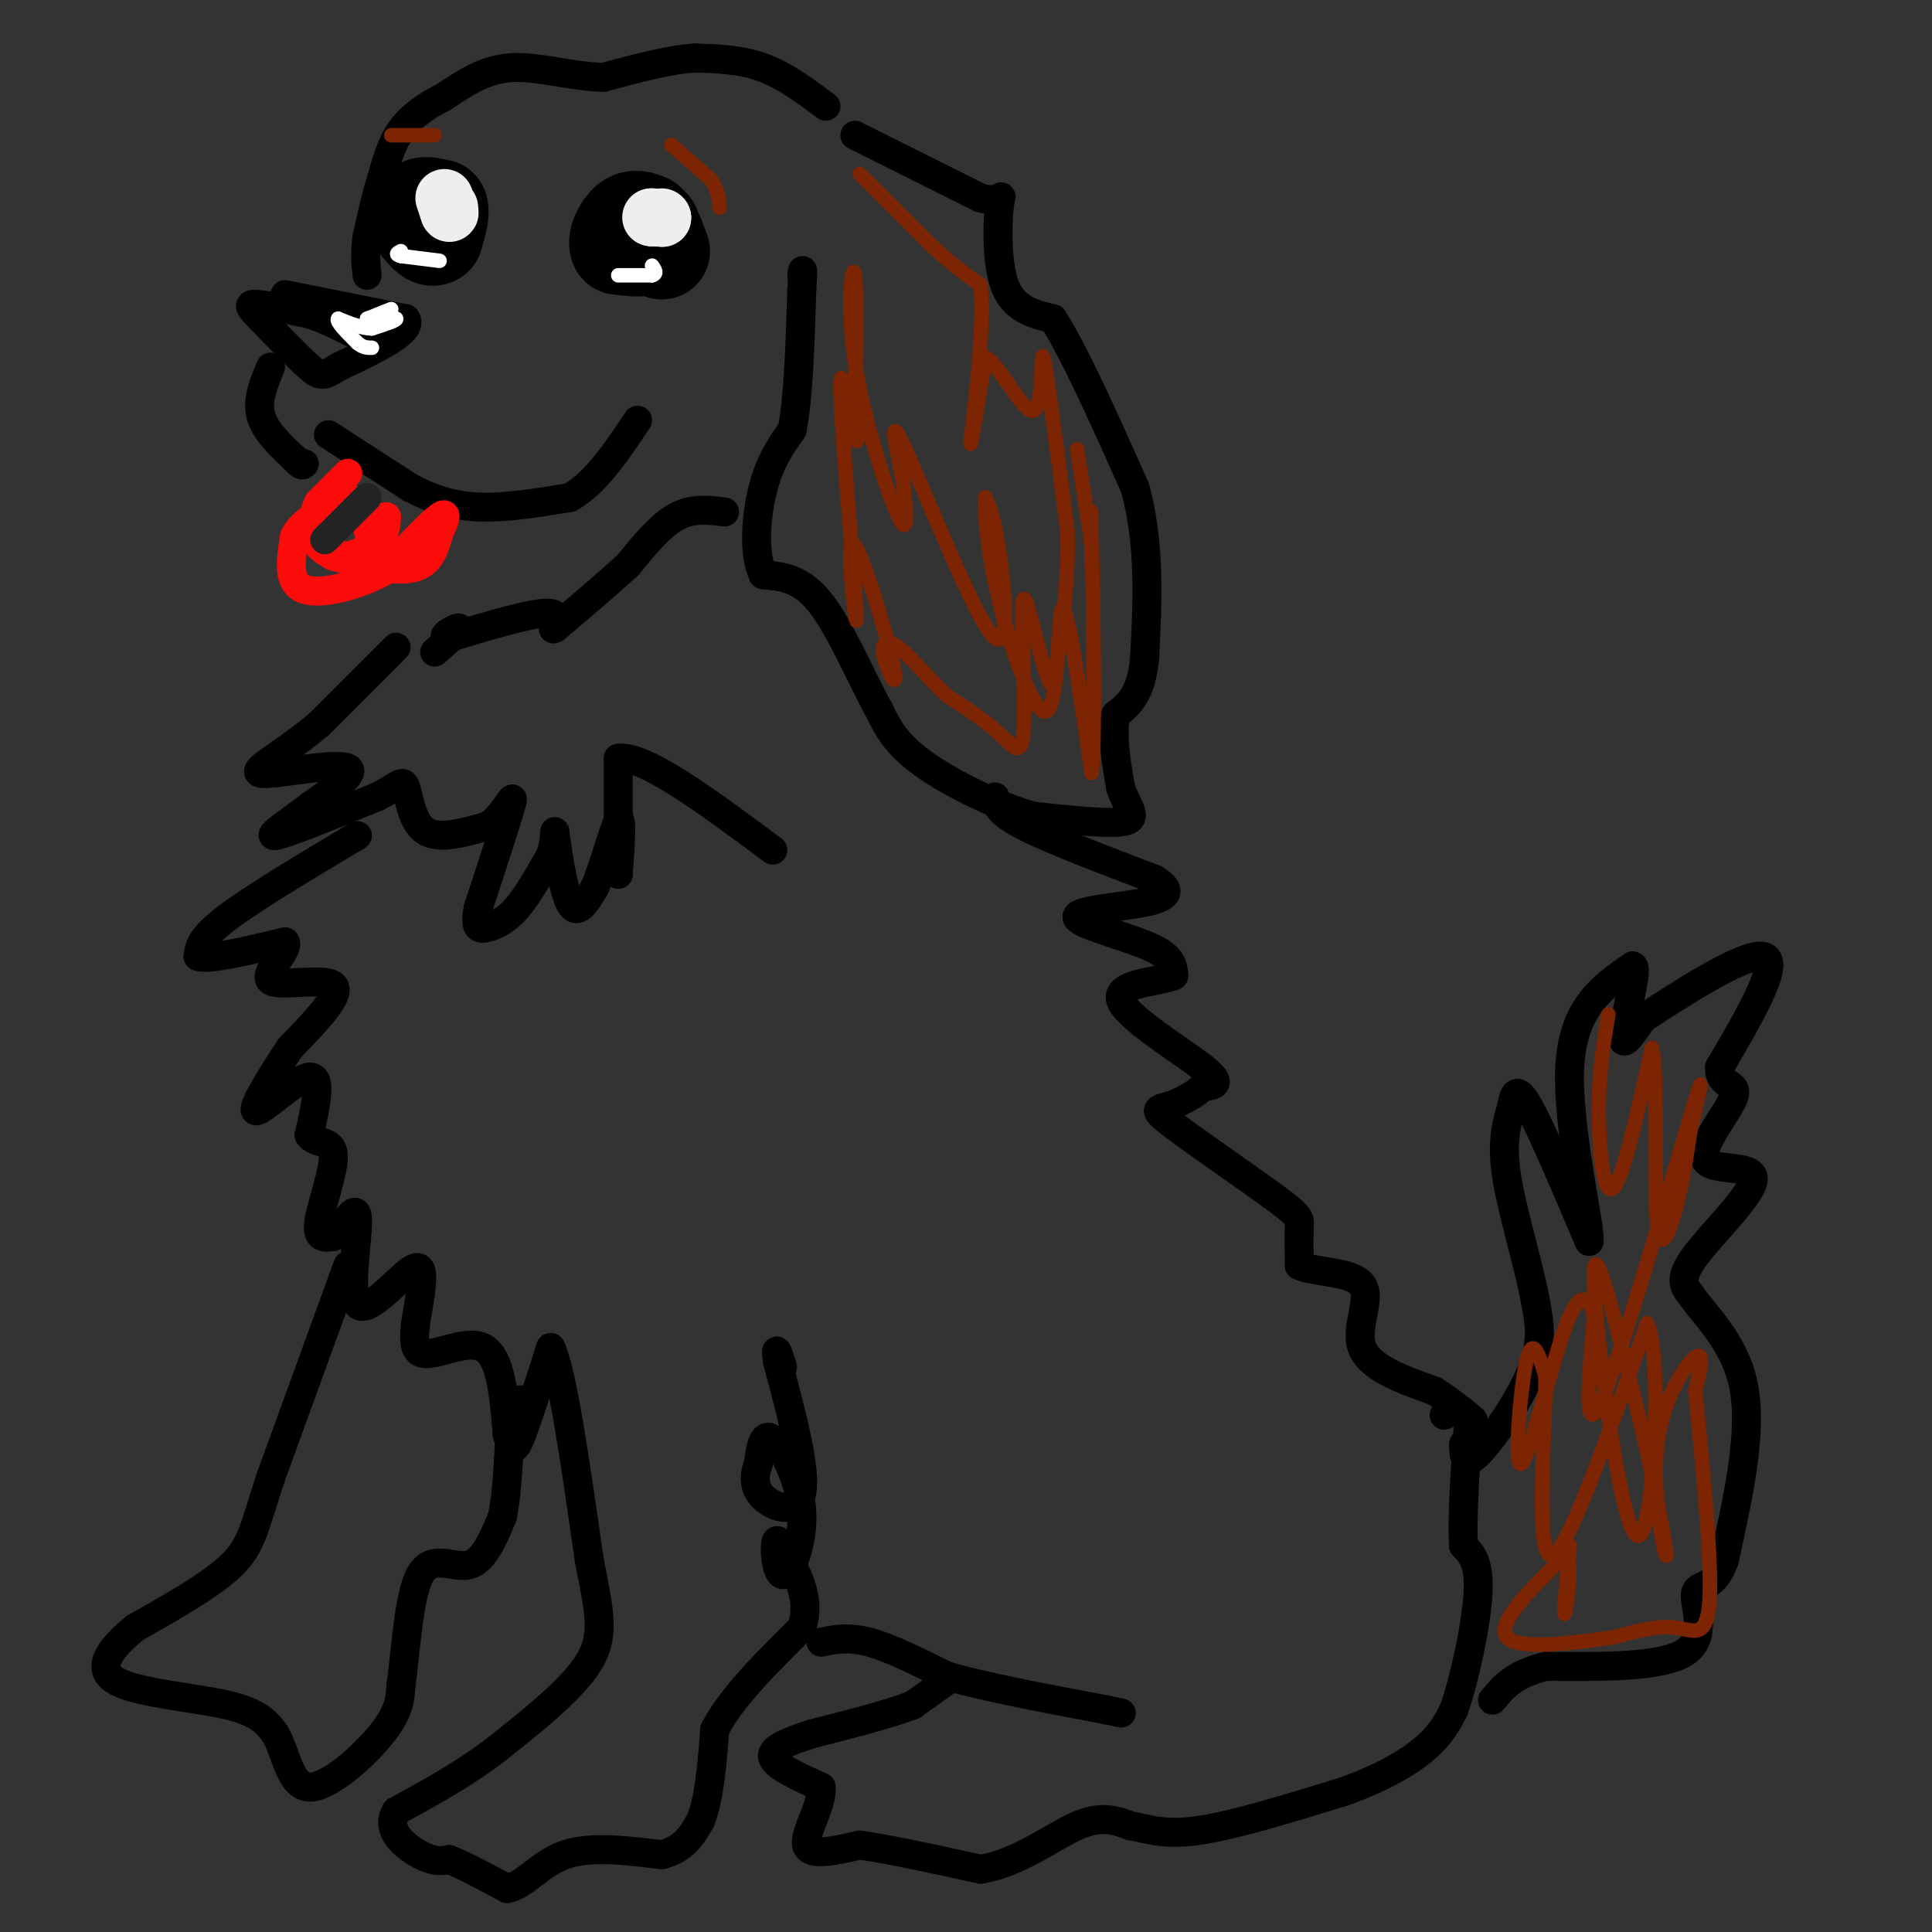 <svg viewBox='0 0 400 400' version='1.1' xmlns='http://www.w3.org/2000/svg' xmlns:xlink='http://www.w3.org/1999/xlink'><rect x="0" y="0" width="400" height="400" fill="#333333" stroke="none"/><g fill='none' stroke='#000000' stroke-width='6' stroke-linecap='round' stroke-linejoin='round'><path d='M82,134c0.000,0.000 -16.000,16.000 -16,16'/><path d='M66,150c-5.289,4.444 -10.511,7.556 -12,9c-1.489,1.444 0.756,1.222 3,1'/><path d='M57,160c4.156,-0.422 13.044,-1.978 15,-1c1.956,0.978 -3.022,4.489 -8,8'/><path d='M64,167c-3.733,2.933 -9.067,6.267 -7,6c2.067,-0.267 11.533,-4.133 21,-8'/><path d='M78,165c4.524,-2.238 5.333,-3.833 6,-2c0.667,1.833 1.190,7.095 4,9c2.810,1.905 7.905,0.452 13,-1'/><path d='M101,171c3.444,-2.244 5.556,-7.356 5,-5c-0.556,2.356 -3.778,12.178 -7,22'/><path d='M99,188c-0.905,4.417 0.333,4.458 2,4c1.667,-0.458 3.762,-1.417 6,-4c2.238,-2.583 4.619,-6.792 7,-11'/><path d='M114,177c1.190,-3.476 0.667,-6.667 1,-4c0.333,2.667 1.524,11.190 3,14c1.476,2.810 3.238,-0.095 5,-3'/><path d='M123,184c1.889,-4.067 4.111,-12.733 5,-14c0.889,-1.267 0.444,4.867 0,11'/><path d='M128,181c0.000,-2.167 0.000,-13.083 0,-24'/><path d='M128,157c5.333,-0.833 18.667,9.083 32,19'/><path d='M74,173c-10.750,6.417 -21.500,12.833 -27,17c-5.500,4.167 -5.750,6.083 -6,8'/><path d='M41,198c2.000,0.833 10.000,-1.083 18,-3'/><path d='M59,195c1.226,1.440 -4.708,6.542 -3,8c1.708,1.458 11.060,-0.726 13,1c1.940,1.726 -3.530,7.363 -9,13'/><path d='M60,217c-3.631,5.512 -8.208,12.792 -7,13c1.208,0.208 8.202,-6.655 11,-7c2.798,-0.345 1.399,5.827 0,12'/><path d='M64,235c1.345,1.964 4.708,0.875 5,4c0.292,3.125 -2.488,10.464 -3,14c-0.512,3.536 1.244,3.268 3,3'/><path d='M69,256c1.766,-1.660 4.679,-7.311 5,-4c0.321,3.311 -1.952,15.584 0,18c1.952,2.416 8.129,-5.024 11,-7c2.871,-1.976 2.435,1.512 2,5'/><path d='M87,268c-0.405,3.762 -2.417,10.667 0,12c2.417,1.333 9.262,-2.905 13,-1c3.738,1.905 4.369,9.952 5,18'/><path d='M105,297c1.178,3.600 1.622,3.600 3,0c1.378,-3.600 3.689,-10.800 6,-18'/><path d='M114,279c2.333,4.333 5.167,24.167 8,44'/><path d='M122,323c2.089,10.711 3.311,15.489 0,21c-3.311,5.511 -11.156,11.756 -19,18'/><path d='M103,362c-6.667,5.167 -13.833,9.083 -21,13'/><path d='M82,375c-2.422,3.978 2.022,7.422 5,9c2.978,1.578 4.489,1.289 6,1'/><path d='M93,385c3.000,1.167 7.500,3.583 12,6'/><path d='M105,391c3.644,-0.622 6.756,-5.178 12,-7c5.244,-1.822 12.622,-0.911 20,0'/><path d='M137,384c4.667,-1.167 6.333,-4.083 8,-7'/><path d='M145,377c1.833,-4.333 2.417,-11.667 3,-19'/><path d='M148,358c3.500,-6.667 10.750,-13.833 18,-21'/><path d='M166,337c2.167,-6.500 -1.417,-12.250 -5,-18'/><path d='M161,319c-0.876,-0.667 -0.565,6.667 1,7c1.565,0.333 4.383,-6.333 4,-13c-0.383,-6.667 -3.967,-13.333 -6,-15c-2.033,-1.667 -2.517,1.667 -3,5'/><path d='M157,303c-0.774,2.095 -1.208,4.833 1,7c2.208,2.167 7.060,3.762 8,-1c0.940,-4.762 -2.030,-15.881 -5,-27'/><path d='M161,282c-0.667,-4.333 0.167,-1.667 1,1'/><path d='M170,340c2.833,-0.583 5.667,-1.167 10,0c4.333,1.167 10.167,4.083 16,7'/><path d='M196,347c8.167,2.333 20.583,4.667 33,7'/><path d='M229,354c5.500,1.167 2.750,0.583 0,0'/><path d='M196,348c0.000,0.000 -7.000,5.000 -7,5'/><path d='M189,353c-4.667,1.833 -12.833,3.917 -21,6'/><path d='M168,359c-5.489,1.778 -8.711,3.222 -8,5c0.711,1.778 5.356,3.889 10,6'/><path d='M170,370c0.400,3.600 -3.600,9.600 -3,12c0.600,2.400 5.800,1.200 11,0'/><path d='M178,382c6.000,0.833 15.500,2.917 25,5'/><path d='M203,387c7.844,-1.222 14.956,-6.778 20,-9c5.044,-2.222 8.022,-1.111 11,0'/><path d='M234,378c3.489,0.578 6.711,2.022 14,1c7.289,-1.022 18.644,-4.511 30,-8'/><path d='M278,371c8.178,-2.889 13.622,-6.111 17,-9c3.378,-2.889 4.689,-5.444 6,-8'/><path d='M301,354c2.178,-6.133 4.622,-17.467 5,-24c0.378,-6.533 -1.311,-8.267 -3,-10'/><path d='M303,320c-0.333,-5.833 0.333,-15.417 1,-25'/><path d='M304,295c-0.667,-4.500 -2.833,-3.250 -5,-2'/><path d='M206,165c0.250,1.583 0.500,3.167 6,6c5.500,2.833 16.250,6.917 27,11'/><path d='M239,182c4.509,2.729 2.281,4.051 -3,5c-5.281,0.949 -13.614,1.525 -13,3c0.614,1.475 10.175,3.850 15,6c4.825,2.150 4.912,4.075 5,6'/><path d='M243,202c-2.726,1.274 -12.042,1.458 -11,5c1.042,3.542 12.440,10.440 17,14c4.560,3.560 2.280,3.780 0,4'/><path d='M249,225c-1.326,1.507 -4.643,3.274 -7,4c-2.357,0.726 -3.756,0.411 1,4c4.756,3.589 15.665,11.082 21,15c5.335,3.918 5.096,4.262 5,6c-0.096,1.738 -0.048,4.869 0,8'/><path d='M269,262c3.119,1.476 10.917,1.167 13,4c2.083,2.833 -1.548,8.810 0,13c1.548,4.190 8.274,6.595 15,9'/><path d='M297,288c3.833,2.500 5.917,4.250 8,6'/><path d='M303,299c0.067,2.422 0.133,4.844 3,2c2.867,-2.844 8.533,-10.956 11,-17c2.467,-6.044 1.733,-10.022 1,-14'/><path d='M318,270c-1.222,-7.289 -4.778,-18.511 -6,-26c-1.222,-7.489 -0.111,-11.244 1,-15'/><path d='M313,229c0.511,-3.311 1.289,-4.089 4,1c2.711,5.089 7.356,16.044 12,27'/><path d='M329,257c0.400,-2.867 -4.600,-23.533 -4,-36c0.600,-12.467 6.800,-16.733 13,-21'/><path d='M338,200c1.400,-0.022 -1.600,10.422 -2,14c-0.400,3.578 1.800,0.289 4,-3'/><path d='M340,211c6.578,-4.378 21.022,-13.822 25,-13c3.978,0.822 -2.511,11.911 -9,23'/><path d='M356,221c-0.136,4.132 4.024,2.961 3,6c-1.024,3.039 -7.233,10.289 -6,13c1.233,2.711 9.909,0.884 10,4c0.091,3.116 -8.403,11.176 -12,16c-3.597,4.824 -2.299,6.412 -1,8'/><path d='M350,268c2.467,3.867 9.133,9.533 11,19c1.867,9.467 -1.067,22.733 -4,36'/><path d='M357,323c-2.202,6.476 -5.708,4.667 -6,7c-0.292,2.333 2.631,8.810 -2,12c-4.631,3.190 -16.815,3.095 -29,3'/><path d='M320,345c-6.667,1.667 -8.833,4.333 -11,7'/><path d='M72,262c0.000,0.000 -16.000,44.000 -16,44'/><path d='M56,306c-3.378,10.267 -3.822,13.933 -8,18c-4.178,4.067 -12.089,8.533 -20,13'/><path d='M28,337c-5.250,4.274 -8.375,8.458 -4,11c4.375,2.542 16.250,3.440 23,5c6.750,1.560 8.375,3.780 10,6'/><path d='M57,359c2.286,3.952 3.000,10.833 7,11c4.000,0.167 11.286,-6.381 15,-11c3.714,-4.619 3.857,-7.310 4,-10'/><path d='M83,349c1.012,-6.750 1.542,-18.625 4,-23c2.458,-4.375 6.845,-1.250 10,-2c3.155,-0.750 5.077,-5.375 7,-10'/><path d='M104,314c1.356,-6.133 1.244,-16.467 2,-21c0.756,-4.533 2.378,-3.267 4,-2'/><path d='M177,28c0.000,0.000 26.000,13.000 26,13'/><path d='M203,41c4.988,1.310 4.458,-1.917 4,1c-0.458,2.917 -0.845,11.976 1,17c1.845,5.024 5.923,6.012 10,7'/><path d='M218,66c4.500,7.000 10.750,21.000 17,35'/><path d='M235,101c3.167,11.667 2.583,23.333 2,35'/><path d='M237,136c-0.667,7.833 -3.333,9.917 -6,12'/><path d='M231,148c-0.833,4.500 0.083,9.750 1,15'/><path d='M232,163c1.222,3.933 3.778,6.267 1,7c-2.778,0.733 -10.889,-0.133 -19,-1'/><path d='M214,169c-7.667,-2.111 -17.333,-6.889 -23,-11c-5.667,-4.111 -7.333,-7.556 -9,-11'/><path d='M182,147c-3.533,-6.333 -7.867,-16.667 -12,-22c-4.133,-5.333 -8.067,-5.667 -12,-6'/><path d='M158,119c-2.133,-4.400 -1.467,-12.400 0,-18c1.467,-5.600 3.733,-8.800 6,-12'/><path d='M164,89c1.333,-6.833 1.667,-17.917 2,-29'/><path d='M166,60c0.333,-5.333 0.167,-4.167 0,-3'/><path d='M171,22c-4.250,-3.167 -8.500,-6.333 -13,-8c-4.500,-1.667 -9.250,-1.833 -14,-2'/><path d='M144,12c-5.500,0.333 -12.250,2.167 -19,4'/><path d='M125,16c-6.556,-0.089 -13.444,-2.311 -19,-2c-5.556,0.311 -9.778,3.156 -14,6'/><path d='M92,20c-4.000,2.044 -7.000,4.156 -9,7c-2.000,2.844 -3.000,6.422 -4,10'/><path d='M79,37c-1.167,3.667 -2.083,7.833 -3,12'/><path d='M76,49c-0.500,3.333 -0.250,5.667 0,8'/><path d='M59,61c0.000,0.000 25.000,5.000 25,5'/><path d='M84,66c1.833,2.500 -6.083,6.250 -14,10'/><path d='M70,76c-3.067,2.000 -3.733,2.000 -6,0c-2.267,-2.000 -6.133,-6.000 -10,-10'/><path d='M54,66c-2.267,-2.311 -2.933,-3.089 -1,-3c1.933,0.089 6.467,1.044 11,2'/><path d='M64,65c3.667,1.167 7.333,3.083 11,5'/><path d='M56,76c-1.417,3.417 -2.833,6.833 -2,10c0.833,3.167 3.917,6.083 7,9'/><path d='M61,95c1.500,1.667 1.750,1.333 2,1'/><path d='M68,90c0.000,0.000 17.000,11.000 17,11'/><path d='M85,101c5.178,2.689 9.622,3.911 15,4c5.378,0.089 11.689,-0.956 18,-2'/><path d='M118,103c5.333,-3.000 9.667,-9.500 14,-16'/><path d='M150,106c-3.333,-0.417 -6.667,-0.833 -10,1c-3.333,1.833 -6.667,5.917 -10,10'/><path d='M130,117c-4.167,3.833 -9.583,8.417 -15,13'/><path d='M115,130c-1.622,1.133 1.822,-2.533 -1,-3c-2.822,-0.467 -11.911,2.267 -21,5'/><path d='M93,132c-2.600,0.111 1.400,-2.111 2,-2c0.600,0.111 -2.200,2.556 -5,5'/></g>
<g fill='none' stroke='#FD0A0A' stroke-width='6' stroke-linecap='round' stroke-linejoin='round'><path d='M72,98c0.000,0.000 -6.000,6.000 -6,6'/><path d='M66,104c-1.422,2.756 -1.978,6.644 0,9c1.978,2.356 6.489,3.178 11,4'/><path d='M77,117c3.756,0.933 7.644,1.267 10,0c2.356,-1.267 3.178,-4.133 4,-7'/><path d='M91,110c1.111,-2.244 1.889,-4.356 0,-3c-1.889,1.356 -6.444,6.178 -11,11'/><path d='M80,118c-5.400,3.089 -13.400,5.311 -17,4c-3.600,-1.311 -2.800,-6.156 -2,-11'/><path d='M61,111c1.500,-3.167 6.250,-5.583 11,-8'/><path d='M72,103c0.298,1.238 -4.458,8.333 -4,11c0.458,2.667 6.131,0.905 9,-1c2.869,-1.905 2.935,-3.952 3,-6'/><path d='M80,107c-0.156,0.222 -2.044,3.778 -3,4c-0.956,0.222 -0.978,-2.889 -1,-6'/></g>
<g fill='none' stroke='#232323' stroke-width='6' stroke-linecap='round' stroke-linejoin='round'><path d='M76,103c0.000,0.000 -8.000,8.000 -8,8'/><path d='M68,111c-1.333,1.333 -0.667,0.667 0,0'/></g>
<g fill='none' stroke='#000000' stroke-width='20' stroke-linecap='round' stroke-linejoin='round'><path d='M135,47c0.083,1.667 0.167,3.333 -1,4c-1.167,0.667 -3.583,0.333 -6,0'/><path d='M128,51c-0.667,-1.111 0.667,-3.889 2,-5c1.333,-1.111 2.667,-0.556 4,0'/><path d='M134,46c1.167,1.000 2.083,3.500 3,6'/><path d='M88,48c0.000,0.000 -1.000,-5.000 -1,-5'/><path d='M87,43c0.500,-0.833 2.250,-0.417 4,0'/><path d='M91,43c0.500,1.000 -0.250,3.500 -1,6'/><path d='M90,49c-0.667,0.667 -1.833,-0.667 -3,-2'/></g>
<g fill='none' stroke='#EEEEEE' stroke-width='12' stroke-linecap='round' stroke-linejoin='round'><path d='M92,41c0.000,0.000 1.000,3.000 1,3'/><path d='M93,44c0.167,0.333 0.083,-0.333 0,-1'/><path d='M137,45c0.000,0.000 0.100,0.100 0.1,0.1'/><path d='M137.1,45.1c-0.333,0.000 -1.217,-0.050 -2.1,-0.1'/><path d='M135,45c-0.350,-0.017 -0.175,-0.008 0,0'/></g>
<g fill='none' stroke='#7D2502' stroke-width='3' stroke-linecap='round' stroke-linejoin='round'><path d='M139,30c0.000,0.000 8.000,7.000 8,7'/><path d='M147,37c1.667,2.167 1.833,4.083 2,6'/><path d='M81,28c0.000,0.000 9.000,0.000 9,0'/><path d='M178,36c0.000,0.000 15.000,15.000 15,15'/><path d='M193,51c4.167,3.833 7.083,5.917 10,8'/><path d='M203,59c0.978,9.111 -1.578,27.889 -2,32c-0.422,4.111 1.289,-6.444 3,-17'/><path d='M204,74c2.667,0.940 7.833,11.792 10,11c2.167,-0.792 1.333,-13.226 2,-11c0.667,2.226 2.833,19.113 5,36'/><path d='M221,110c0.333,11.333 -1.333,21.667 -3,32'/><path d='M218,142c-1.868,-0.644 -5.037,-18.255 -6,-18c-0.963,0.255 0.279,18.376 0,26c-0.279,7.624 -2.080,4.750 -5,2c-2.920,-2.750 -6.960,-5.375 -11,-8'/><path d='M196,144c-3.717,-3.465 -7.510,-8.129 -10,-10c-2.490,-1.871 -3.675,-0.949 -3,2c0.675,2.949 3.212,7.924 2,2c-1.212,-5.924 -6.172,-22.749 -8,-25c-1.828,-2.251 -0.522,10.071 0,14c0.522,3.929 0.261,-0.536 0,-5'/><path d='M177,122c-0.857,-10.940 -3.000,-35.792 -3,-42c-0.000,-6.208 2.143,6.226 3,10c0.857,3.774 0.429,-1.113 0,-6'/><path d='M177,84c0.140,-7.601 0.491,-23.604 0,-27c-0.491,-3.396 -1.825,5.817 0,18c1.825,12.183 6.807,27.338 9,32c2.193,4.662 1.596,-1.169 1,-7'/><path d='M187,100c-0.895,-5.475 -3.632,-15.663 0,-8c3.632,7.663 13.632,33.179 18,39c4.368,5.821 3.105,-8.051 2,-16c-1.105,-7.949 -2.053,-9.974 -3,-12'/><path d='M204,103c-0.362,1.349 0.233,10.722 3,22c2.767,11.278 7.707,24.459 10,22c2.293,-2.459 1.941,-20.560 3,-21c1.059,-0.440 3.530,16.780 6,34'/><path d='M226,160c0.929,-6.440 0.250,-39.542 0,-50c-0.250,-10.458 -0.071,1.726 0,6c0.071,4.274 0.036,0.637 0,-3'/><path d='M226,113c-0.500,-3.833 -1.750,-11.917 -3,-20'/><path d='M333,210c-1.000,6.022 -2.000,12.044 -2,20c0.000,7.956 1.000,17.844 3,16c2.000,-1.844 5.000,-15.422 8,-29'/><path d='M342,217c1.262,3.357 0.417,26.250 1,35c0.583,8.750 2.595,3.357 4,-2c1.405,-5.357 2.202,-10.679 3,-16'/><path d='M350,234c1.512,-6.798 3.792,-15.792 0,-3c-3.792,12.792 -13.655,47.369 -18,58c-4.345,10.631 -3.173,-2.685 -2,-16'/><path d='M330,273c-0.379,-2.911 -0.328,-2.189 -1,-3c-0.672,-0.811 -2.067,-3.156 -5,5c-2.933,8.156 -7.405,26.811 -9,28c-1.595,1.189 -0.313,-15.089 1,-21c1.313,-5.911 2.656,-1.456 4,3'/><path d='M320,285c-0.044,10.822 -2.156,36.378 1,37c3.156,0.622 11.578,-23.689 20,-48'/><path d='M341,274c3.286,6.000 1.500,45.000 -2,44c-3.500,-1.000 -8.714,-42.000 -9,-53c-0.286,-11.000 4.357,8.000 9,27'/><path d='M339,292c3.000,11.979 6.000,28.427 6,30c0.000,1.573 -3.000,-11.730 -2,-22c1.000,-10.270 6.000,-17.506 8,-19c2.000,-1.494 1.000,2.753 0,7'/><path d='M351,288c0.940,10.190 3.292,32.167 3,42c-0.292,9.833 -3.226,7.524 -7,7c-3.774,-0.524 -8.387,0.738 -13,2'/><path d='M334,339c-7.444,1.067 -19.556,2.733 -22,0c-2.444,-2.733 4.778,-9.867 12,-17'/><path d='M324,322c1.822,0.644 0.378,10.756 0,12c-0.378,1.244 0.311,-6.378 1,-14'/></g>
<g fill='none' stroke='#FFFFFF' stroke-width='3' stroke-linecap='round' stroke-linejoin='round'><path d='M81,64c0.000,0.000 -5.000,2.000 -5,2'/><path d='M76,66c0.167,0.333 3.083,0.167 6,0'/><path d='M82,66c0.167,0.333 -2.417,1.167 -5,2'/><path d='M77,68c-2.000,0.000 -4.500,-1.000 -7,-2'/><path d='M70,66c-0.500,0.500 1.750,2.750 4,5'/><path d='M74,71c1.167,1.000 2.083,1.000 3,1'/><path d='M91,54c0.000,0.000 -8.000,-1.000 -8,-1'/><path d='M83,53c-1.333,-0.333 -0.667,-0.667 0,-1'/><path d='M128,57c0.000,0.000 7.000,0.000 7,0'/><path d='M135,57c1.167,-0.333 0.583,-1.167 0,-2'/></g>
</svg>